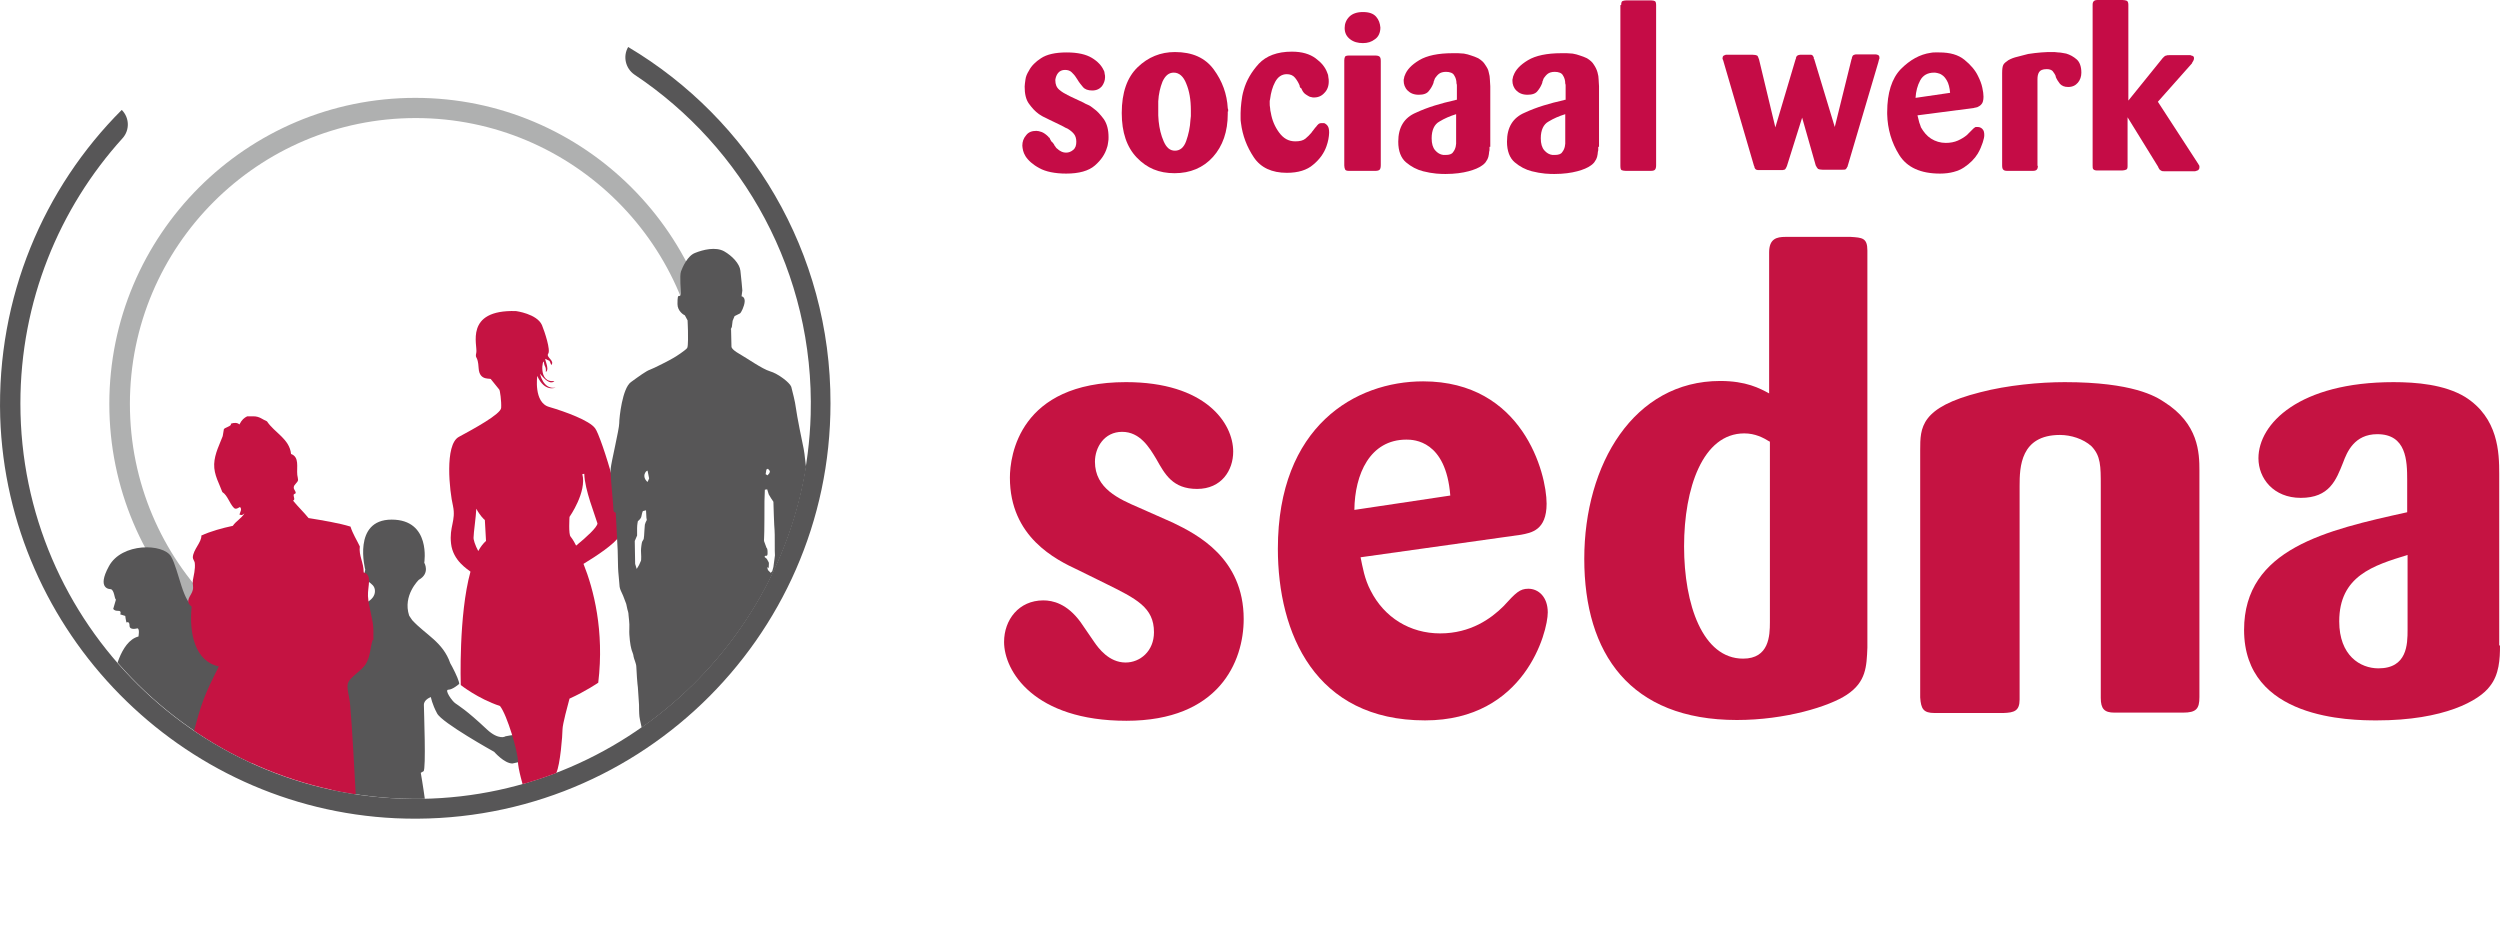 <?xml version="1.0" encoding="UTF-8"?>
<svg id="Layer_1" data-name="Layer 1" xmlns="http://www.w3.org/2000/svg" xmlns:xlink="http://www.w3.org/1999/xlink" viewBox="0 0 643.75 244.76">
  <defs>
    <style>
      .cls-1 {
        clip-path: url(#clippath);
      }

      .cls-2 {
        fill: none;
      }

      .cls-2, .cls-3, .cls-4, .cls-5, .cls-6 {
        stroke-width: 0px;
      }

      .cls-7 {
        clip-path: url(#clippath-1);
      }

      .cls-8 {
        clip-path: url(#clippath-3);
      }

      .cls-9 {
        clip-path: url(#clippath-2);
      }

      .cls-3 {
        fill: #575657;
      }

      .cls-4 {
        fill: #afb0b0;
      }

      .cls-5 {
        fill: #c51342;
      }

      .cls-6 {
        fill: #c50c46;
      }
    </style>
    <clipPath id="clippath">
      <path class="cls-2" d="m31.45,28.3c2,2,2.1,5.2.2,7.3C15.25,53.7,5.35,77.6,5.35,103.9c0,56.7,46.4,102.6,103.3,101.8,54.2-.8,98.7-44.7,100.2-98.9,1-36.6-17.3-68.9-45.4-87.6-2.3-1.6-3-4.7-1.6-7.1L31.45,28.3Z"/>
    </clipPath>
    <clipPath id="clippath-1">
      <path class="cls-2" d="m31.45,28.3c2,2,2.1,5.2.2,7.3C15.25,53.7,5.35,77.6,5.35,103.9c0,56.7,46.4,102.6,103.3,101.8,54.2-.8,98.7-44.7,100.2-98.9,1-36.6-17.3-68.9-45.4-87.6-2.3-1.6-3-4.7-1.6-7.1L31.45,28.3Z"/>
    </clipPath>
    <clipPath id="clippath-2">
      <path class="cls-2" d="m31.45,28.3c2,2,2.1,5.2.2,7.3C15.25,53.7,5.35,77.6,5.35,103.9c0,56.7,46.4,102.6,103.3,101.8,54.2-.8,98.7-44.7,100.2-98.9,1-36.6-17.3-68.9-45.4-87.6-2.3-1.6-3-4.7-1.6-7.1L31.45,28.3Z"/>
    </clipPath>
    <clipPath id="clippath-3">
      <path class="cls-2" d="m31.45,28.3c2,2,2.1,5.2.2,7.3C15.25,53.7,5.35,77.6,5.35,103.9c0,56.7,46.4,102.6,103.3,101.8,54.2-.8,98.7-44.7,100.2-98.9,1-36.6-17.3-68.9-45.4-87.6-2.3-1.6-3-4.7-1.6-7.1L31.45,28.3Z"/>
    </clipPath>
  </defs>
  <path class="cls-4" d="m107.05,177.6c-40.7,0-73.6-33-73.6-73.6S66.45,30.4,107.05,30.4s73.6,33,73.6,73.6h5.1c0-43.4-35.3-78.8-78.8-78.8S28.15,60.5,28.15,104s35.3,78.8,78.8,78.8v-5.2h.1Z"/>
  <path class="cls-3" d="m161.75,12.1h0c-1.4,2.4-.7,5.5,1.6,7.1,28.1,18.7,46.4,51.1,45.4,87.6-1.5,54.2-46,98.1-100.2,98.9-56.9.8-103.3-45.1-103.3-101.8,0-26.3,10-50.3,26.3-68.3,1.9-2.1,1.8-5.3-.2-7.3C11.25,48.4-.85,76.5.05,107.4c1.8,55.4,46.4,100.7,101.8,103.3,61.3,2.8,112-46.1,112-106.8.1-39-20.8-73.2-52.1-91.8"/>
  <g>
    <g class="cls-1">
      <path class="cls-3" d="m28.45,151.7s-3.7.1-.4-5.9c3.3-6.1,14-5.9,16-2.5s3.1,12.6,6.2,12.9,4.5,3.3,4.5,3.3c0,0,1.6.6,2.8,3.3,1.3,2.7,3.7,9.2,3.8,10.2.1,1,1.8,2.5,1.8,2.5,0,0,3.8,5,4.7,8.6,1,2.1,2.4,2.8,2.4,2.8,0,0,3.1-.8,3.1-2.1s5.2-10.3,6.8-12c0,0-2.1-1.7-2.1-3.7s8.6-12.5,11.8-12.7c3.1-.3,6.7-1.6,6.7-4.2s-3.5-2-2.5-5.5c0,0-3.4-12.9,6.8-12.9s8.4,11.1,8.4,11.1c0,0,1.6,2.7-1.4,4.4,0,0-4.2,4-2.5,9.2,0,0,.3.5.8,1.2,3.5,3.8,7.9,5.6,9.8,11.1l.5.9c1.1,2.1,1.8,3.8,1.8,4.4,0,0-1.7,1.5-2.8,1.5s1,3,1.8,3.5c.8.6,2.8,1.7,8.1,6.7,1.6,1.5,2.8,1.9,3.6,2s1.2-.2,1.2-.2c1.7-.3,3.6-.9,4.8,1,0,.6-1.2.6-1.9.6,0,1.9,3.1,1.2,2.6,3.8-.2.3-.6.6-1.2.9-.6.3-1.4.5-2.5.7-2.1,0-4.7-3-4.7-3,0,0-13.5-7.5-14.7-9.9-1.3-2.4-1.6-4.2-1.6-4.2,0,0-1.8.6-1.8,2s.6,16.7-.1,17.1l-.7.4s2.5,14.3,1.4,14.7c-1.1.4-4,1.8-5.4,1.4,0,0,.3,8-.3,12.8-.1.6-.2,1.1-.3,1.6,2.2,4.2,1,9.2-2.1,12.8l-1,1.2-.9.5c-1.7,0-4-.3-4.8-1.4-.9-1.1,0,3-4.8,2-2.7-1.7-3-10.1-3-10.1,0,0,.1-3.1.9-3.7,0,0-1.6-12,.7-15.4,0,0-3.4-1-3.4-2s-.1-16,.6-16.4c.7-.4-2.5-.7-2.5-2s3.5-19.5,3.1-21.1c-.1-.6-.4.8-1.1.8s-7.9,9.4-8.6,11.3c0,0-1.1,2.1-1.1,3,0,.8-1.1,4.2-2.8,4.2s-4,1.3-4.5.7c-.6-.6-1.6-2.8-1.6-4.2s-6.1-6.4-6.8-7.7c-.7-1.3,6.5,16.9,6.2,21.1s-7.2,2.4-7.2,2.4c0,0-2.4,6.2-2.1,8.5s4.1,7.5,3,19.7l.7,5c.4.4.7,3.4.1,4.3-.6.8-4.7,1.1-5-.1-.3-1.3-1.1-2-1.1-2,0,0-2.4-2.4-.6-4.1s-1-13.2-1.6-14c-.4-.6-2.6-8.5-2.5-9.8.1-.9-.3-4.8-.3-4.8,0,0-1.9,9.3-2.5,10.6-.9,1.9-.3,5.8-.3,6.9-.1,1.1-.5,5.6-1.1,6.9s.3,5.5.3,5.5c0,0,.9,6.2-.8,6.2s-3.7.1-5.1-1.7c-1.4-1.8-1.3-4.2-.1-4.4,1.1-.1,0-8.9-.1-10.6s.1-4.1.3-7.1c.1-3,.7-9.4-.4-11.9,0,0-1.8,1-2.3.3-.4-.7,3.3-27.8-.7-31.2,0,0-1.1,9.2-8.8,17.4,0,0-2.8,5.2-6.7,3.5-1.7-1.3-.8-2.1-.8-2.1,0,0-1.8-1-1.8-1.7s.3-1.1,3.8-.4c.5.1,1,0,1.4-.2l1.1-1c1.8-4.5,3.6-8.2,5.4-12.3.2-.5.3-1,.4-1.5s0-1.1-.1-1.7c.1-1,.1-1.7.1-1.7,0,0-1.6-.4-1.6-1.1s1.6-9.8,6.4-11c0,0,.4-2.1-.3-2.1,0,0-2,.6-2-.7s-.8-.8-.8-.8l-.2-1-.1-.7-1.3-.4c.1-.2.3-.9-.4-.9s-1.1-.1-1.4-.5l.7-2.4c-.4-.2-.4-2.6-1.4-2.7"/>
    </g>
    <g class="cls-7">
      <path class="cls-5" d="m153.25,110.3c-1.4-2-7.7-4.3-11.8-5.5-4.1-1.1-3.1-8-3.1-8,1.9,4.3,4.7,3,4.7,3-3.2.6-4-3.6-4-3.6,2.7,3.5,3.7,1.9,3.7,1.9-4.4.6-2.9-6.2-2.7-4.8s.6.9.5,2.5c1.2-.8-.8-3.9.1-3.3.9.6.7-.1,1.3,1.5,1-1.1-1.4-2-.8-2.9.7-.9-.9-5.7-1.6-7.4-1.3-2.9-6.7-3.6-6.7-3.6-13.4-.4-9.8,8.9-10.2,10.7s.4.5.6,4c.2,3.5,3.2,2.4,3.2,2.9l2.1,2.6c.2.1.6,3.1.5,4.7,0,1.6-7.2,5.5-10.9,7.5s-2.4,14-1.5,17.8c.8,3.8-1,5.3-.5,9.7.5,4.4,4.3,6.6,5,7.2-3.1,11.2-2.5,29.2-2.5,29.2,0,0,4.4,3.5,10.1,5.4,1.9,2.4,4.6,11.9,4.6,14,0,2.3,1.5,6.9,1.5,7.3.1.4.1,8.5-2.1,10-2.1,1.4-1.2,4.9-.8,5.3s1.1,2.9.8,3.8c-.3.8-.9,5.3-.1,7.3,1.8,1.1,1.9.4,2.9.1,1.5.6,1.5-.6,1.8-.4,1.1.1,1-.7,1.4-.6l.8-.4-.6-2.1-.9-4c0-.4-.9-4.5-.9-5.1s.5-3.5,1.1-3.3c.6.3,4.7,12.4,4.7,13.3s.1,3.8.3,4.9-.2,5.5-.2,5.5c0,0-.6,1.1-.5,1.7.2,1.4,0,.4.3.8.5.6,1.1.9,1.7.2,1.3.8,1.7-.5,1.7-.5l.6.7c2.9.1,2.7-1.5,3.1-2,.4-.5-1.1-6.7-1.1-7.7,0-.9.6-3,1.1-4.2.4-1.2-1.2-4-2.4-4.5s-2.6-6.4-2.6-9.3-1.7-13.6-1.7-13.6c1-2,1.6-9.7,1.6-11.2,0-1.3,1.4-6.4,1.8-7.9,4.2-1.9,7.4-4.1,7.4-4.1,1.6-13.4-1.2-24.1-3.8-30.6,3.3-2,8-5.1,9.3-7.2,2.3-3.5-4.8-25.8-6.3-27.7m-31.3,28c0-1.1.6-5.1.7-7.3.9,1.7,2,2.8,2.2,2.9l.3,5.4c-.7.6-1.4,1.5-2,2.6-.8-1.5-1.3-3-1.2-3.6m26.4,2.2c-.7-1.4-1.3-2.2-1.4-2.3-.6-.5-.3-5.1-.3-5.1,0,0,4.5-6.4,3.3-11l.5-.1c.1,4.1,2.8,10.7,3.4,12.8-.1,1-2.8,3.5-5.5,5.7"/>
    </g>
    <g class="cls-9">
      <path class="cls-3" d="m199.15,146l-.3,1.1-.4.4-.7-.7-.2-.7c.1-.1.4.4.4-.1,0-.6.1-.9,0-1.2l-.5-.9-.6-.5.2-.3c.2,0,.6.2.6-.6s0-1.2-.3-1.5l-.4-1.1c-.1-.3-.3-.5-.2-1.3s.1-9.4.1-9.6l.1-2.9.6-.1.4,1.3.6,1,.6.9c0,.2.2,6.7.3,7.3.1.6,0,6,.1,6.5l-.4,3Zm-1.8-25.1l.4-.2.5.6-.1.5-.5.6-.5-.3.2-1.2m-30.6,3.2c-.2-.1-1-.9-.8-1.9.3-1,.8-1,.8-1l.4,2-.4.9m-.2,9.8l-.3.6-.2.6-.1,1.3-.1,1.6-.1.8-.4.7c-.1.2-.3,1.6-.3,2.3s.2,2.5-.1,2.8l-.4.9-.6,1-.4-1.3-.1-5.9.6-1.4v-1.9c0-.9.2-1.8.2-1.8,0,0,.8-.6.9-1.2.1-.6.3-1.3.4-1.4l.8-.2.1,1.9.1.6m41.3-10.7l.1-1.4-.3-1.2c-.2-.4-.4-3.6-.7-5-.3-1.3-1.8-8.8-2-10.5s-.9-4.3-1.2-5.5c-.4-1.1-3.4-3.4-5.5-4-2-.6-5.8-3.3-7.9-4.5-2.1-1.2-2-1.8-2-1.9l-.1-4.4h-.1l.3-.6.2-1.6.5-1.2,1.4-.7c.3-.2,1.1-1.8,1.2-3,.1-1.2-.7-1.4-.8-1.4l.2-1.5c0-.2-.3-3.4-.5-5.1-.2-1.8-2.1-3.8-4.2-5-2.2-1.2-5.4-.4-7.4.4-2,.7-3.3,3.7-3.7,4.8s0,5.1,0,5.7-.3.6-.5.6c-.3,0-.4.3-.4,2.1s1.6,2.8,1.9,2.9l.7,1.3c0,.3.1,2,.1,2.7,0,.8.1,3.9-.2,4.4s-3,2.3-3.6,2.6c-.6.4-5.1,2.7-6,3s-2.7,1.6-4.9,3.2-3,9.1-3,10.6-2.1,10.2-2.2,11.7c-.1,1.5.3,5.1.3,5.4s.4,4.2.4,5.1.4.5.6.9l.1,1.8.4,7.8c0,.5.1,3.7.1,4.5,0,.9.4,4.4.4,4.9.1.6.4,1.2.4,1.2l.5,1.1.8,2.1.3,1.4c.1.3.3.9.3,1.5,0,.5.3,1.9.2,3.6s.3,4.4.5,5c.1.6.6,1.5.6,2.1.1.6.7,1.8.7,2.6s.3,4.8.4,5.3l.3,4.5c0,.5,0,2.1.1,3s.7,3.2.8,3.9c.1.7-.4.9-.5,1.1,0,.2,0,.7.2,1.2s.3.6.3,1.1l-.8,1c0,.3,0,1.4.3,2.1s.5.8.7,1.8.7,7.3.8,7.9.2,6.1.3,6.9c.1.7.3,1.3,1.1,2.9s2.5,3.7,3,4.2.5,1,.5,1.6-.4,1.8-.5,2.5-.4,1.8-.9,3.4c-.4,1.6-.1,4.6,1.2,7s4.3,2.2,5.4,2.2,1.4-.7,2.2-1.1c.3-.2.8-4.1,1-4.7h.1c-.3-.9-.5-3.1-.5-3.9v-3.3c0-1.1-.4-1.8-.1-2.6.2-.8,1.1-.9,1.3-2,.1-1.1.8-3.7.4-4.8-.4-1-1.6-2.9-2-3.5-.5-.6-.5-1.9-.5-1.9,0,0,1.2-.3,1.1-1.3-.1-1-.1-1.8-.7-2.3-.5-.5-.9-1.4-.9-1.9s.2-3.5.2-3.5c0,0,.8-1.4.7-2-.1-.7-.8-1.3-.8-1.8s.8-.6,1-1.3c.1-.7.2-1.1-.1-1.7-.4-.6-.1-1.1.2-1.1.4-.1,1.1-.7,1.1-1.3,0-.7-.1-1.7-.5-3.1s-.1-3.7-.1-4.3.4-4.6.6-5.5c.2-.8.9-1.3,1.1-1.8.1-.5.5-.2.5-.2,0,0,.5,6.2.5,7.8s.2,8,.2,8.4c0,.5-.4,2-.4,2.7,0,.8,0,3.2.2,4.1s1.1,3.3.8,5.1c-.3,1.8-.2,5.9-.2,6.6,0,.8-.5,4.7-.4,6.7.2,2,.5,3.8.5,4.7s-.4,1.6-.3,2c.1.5.5,2.4-.2,2.6s-1.8,4-2.2,4.3h-.1v5.9c0,.4,0,1-.4,1.8-.4.7-.7,1.3-1.2,1.9s-.8,2.9-.8,3.6c.1.6.8,1,1.2,1,.2,0,2.1.4,3.9.4,1.7,0,3.3-.4,3.7-.5.9-.2,1.3-.8,1.5-1.4s.4-2.9.4-3.2l-.1-2.1.4-1.2c.3-.3,1.8-2.7,2.2-3.3.4-.6.2-2.1.1-2.6l-1.8-1.8-.2-1c.2-.4.5-.7.9-1.2s.8-2,1.1-2.6c.3-.5,1.5-6,1.7-7,.2-.9,1.7-9.6,1.9-10.8.2-1.2,1.4-8.9,1.3-11.1,0-2.2.4-8.7.5-10.6s1.5-10.4,1.5-10.7.9-3.7,1.5-6.5,1.6-4.9,1.8-5.6.1-4.5.1-4.7l.9-2.2.4-1.2c.1-.2,1.5-2.4,1.9-3.6s.7-3.7.7-4,.4-1.7.5-2.5,1.3-7.6,1.3-9c.1-1.3.1-5,.3-5.1l.5-.5.2-1,.2-.9.1-.8v-1.2l-.6-.9m-28.5,106.4h.1-.1"/>
    </g>
    <g class="cls-8">
      <path class="cls-5" d="m63.65,107.2h1.6c1.6,0,2.3.8,3.5,1.3,1.9,2.9,5.8,4.5,6.2,8.4,2.2.8,1.4,3.4,1.6,5.4.1.6.2,1,.2,1.3-.1.7-1,1.1-1.1,1.8-.1.7.5.9.5,1.6l-.5.3c-.2.5.5,1.4-.2,1.6,1.3,1.6,2.7,2.9,4,4.5,3.7.6,7.9,1.3,10.8,2.2.6,1.9,1.6,3.4,2.4,5.1-.3,2.4,1,4.1,1,6.7,2.3.6,1,3.5,1.1,6.1.2,3.1,1.4,6.1,1.4,8.8v2.5h-.2c-.7,2.3-.5,3.8-1.6,5.9-1,2-4.4,3.6-4.8,5.4-.3,1.3.5,3.6.6,5.3.5,5.3,1.2,18.5,1.5,24.1-14.6,0-42.1-15.6-42.1-15.7,2.4-9.2,3-10.6,6.8-18.2-6.1-1.3-7.7-8.4-7-15.4-2-1.5,0-2.8.3-4.3.2-.7-.1-1.6,0-2.4.2-1.3.7-2.9.5-4.6-.1-.5-.5-.9-.5-1.4.1-2,2.3-3.9,2.2-5.6,2.4-1.1,5.3-1.9,8.1-2.5.8-1.2,2.2-1.9,3-3.2-.5.3-.5.6-1.3.3.2-.7.7-1.3.2-1.9-.1-.2-1,.8-1.6.2-1.2-1.2-1.6-3.2-3-4.1-.7-2-2.2-4.4-2.1-7.2.1-2.7,1.5-5.3,2.2-7.2l.3-1.8c.3-.4,1.4-.6,1.8-1.1v-.3c.8-.3,1.7-.3,2.2.2.6-1.2,1.2-1.7,2-2.1"/>
    </g>
  </g>
  <g>
    <path class="cls-6" d="m278.95,26.4c.3.2.7.4,1.2.6.5.2.9.5,1.4.9,1,.7,1.8,1.6,2.7,2.8.8,1.2,1.2,2.7,1.2,4.6,0,.4,0,.9-.1,1.3-.1.5-.1.9-.3,1.4-.5,1.7-1.5,3.2-3.1,4.6-1.6,1.4-4.1,2.1-7.4,2.1-2.9,0-5.3-.5-6.9-1.4-1.7-.9-2.9-2-3.6-3.1-.3-.5-.5-1-.6-1.4-.1-.5-.2-.9-.2-1.3,0-1,.3-1.9,1-2.7.6-.8,1.5-1.1,2.6-1.1.4,0,.8.1,1.4.3.5.2,1.1.6,1.7,1.2,0,.1.1.2.2.2.1.1.2.2.2.3s.1.2.2.4.2.4.4.5c.2.2.3.4.4.5.1.2.2.3.2.4.1.1.2.2.3.4.1.1.2.3.4.4.3.3.6.5,1,.7s.8.3,1.3.3c.6,0,1.2-.2,1.8-.7.6-.5.8-1.2.8-2.1,0-.8-.2-1.5-.6-2s-1-1-1.7-1.4c-.3-.1-.7-.3-1-.5l-1.2-.6-2.5-1.2c-.3-.2-.7-.3-1.2-.6-.5-.2-.9-.5-1.4-.8-1-.7-1.8-1.6-2.6-2.7-.8-1.1-1.1-2.6-1.1-4.4,0-.4.1-1,.2-1.8s.4-1.5.9-2.3c.6-1.2,1.7-2.3,3.1-3.2,1.5-1,3.7-1.5,6.6-1.5s5,.5,6.5,1.4,2.5,2,3,3.1c.2.3.3.7.3,1,.1.3.1.6.1.9,0,.8-.3,1.6-.8,2.3-.6.7-1.4,1.1-2.5,1.1s-1.9-.3-2.4-.9c-.5-.6-1-1.2-1.4-1.9-.1-.1-.1-.2-.2-.3s-.1-.2-.2-.3c-.3-.5-.7-.9-1.1-1.3-.4-.4-1-.6-1.7-.6-.8,0-1.4.3-1.8.8s-.6,1.1-.7,1.7v.2c0,1,.3,1.8,1,2.4.7.6,1.4,1,2.2,1.4.2.1.3.1.4.2.1.1.3.1.4.2l3.2,1.5Z"/>
    <path class="cls-6" d="m316.15,28.7v.6c0,4.6-1.3,8.3-3.8,11.1s-5.9,4.2-9.9,4.2-7.1-1.3-9.7-4-3.9-6.5-3.9-11.5c0-5.3,1.4-9.2,4.1-11.8s5.9-3.9,9.6-3.9c4.5,0,7.8,1.5,10,4.5s3.4,6.3,3.6,10c0,.1.1.2.1.3v.5h-.1Zm-10.7-7.2c-.7-1.8-1.8-2.8-3.2-2.8-1.3,0-2.2.8-2.9,2.3-.6,1.5-1,3.2-1.1,5.1v3.6c0,.5.1,1,.1,1.5.2,1.9.6,3.6,1.3,5.2.7,1.6,1.6,2.4,2.9,2.4s2.3-.8,2.9-2.5,1-3.5,1.1-5.5c0-.3.1-.6.1-.9v-1.4c0-2.9-.4-5.1-1.2-7"/>
    <path class="cls-6" d="m334.75,22.4c-.1-.1-.1-.3-.1-.4-.3-.7-.7-1.4-1.2-2s-1.2-.9-2.1-.9c-1.3,0-2.3.7-3,2s-1.1,2.8-1.3,4.4c0,.2-.1.3-.1.5v.5c0,.4,0,.9.1,1.3,0,.4.1.9.2,1.3.3,1.8,1,3.5,2.1,5s2.4,2.3,4.2,2.3c1.1,0,2-.2,2.6-.7s1.1-1,1.6-1.6c.1-.2.2-.3.3-.4.1-.1.2-.3.3-.4.1-.1.2-.2.2-.3.1-.1.2-.2.3-.3.2-.3.4-.5.6-.7s.5-.3.9-.3h.6c.3.1.7.4.9.7.3.4.4,1,.4,1.8,0,.5-.1,1.1-.2,1.7-.1.6-.3,1.2-.5,1.8-.6,1.7-1.7,3.3-3.4,4.7-1.6,1.4-3.9,2.1-6.8,2.1-3.8,0-6.7-1.3-8.5-4s-2.9-5.6-3.3-8.8c-.1-.5-.1-.9-.1-1.3v-1.3c0-.9.1-1.8.2-2.8s.3-2.1.6-3.1c.7-2.5,2-4.7,3.9-6.8,1.9-2,4.7-3.1,8.5-3.1,2.6,0,4.6.6,6.1,1.7,1.5,1.1,2.5,2.3,3,3.7.2.4.3.8.3,1.2.1.4.1.8.1,1.1,0,1.2-.4,2.2-1.1,2.9-.7.8-1.6,1.2-2.7,1.2-.2,0-.5,0-.7-.1-.2,0-.5-.1-.8-.3s-.7-.4-1-.7-.6-.8-.8-1.3c-.2,0-.3-.2-.3-.3"/>
    <path class="cls-6" d="m354.05,10.1c-.9.7-1.9,1-3.1,1-1.3,0-2.4-.3-3.3-1s-1.4-1.6-1.4-2.9c0-1.1.4-2.1,1.2-2.9.8-.8,2-1.2,3.5-1.2,1.6,0,2.7.4,3.4,1.2.7.8,1,1.7,1.1,2.8,0,1.3-.5,2.4-1.4,3m1.5,32.4c0,.6-.1,1-.3,1.2-.2.2-.6.3-1.1.3h-6.8c-.5,0-.9-.1-1-.4-.1-.2-.2-.6-.2-1V15.5c0-.4.1-.7.2-.9s.5-.3,1-.3h6.8c.5,0,.9.1,1.1.3s.3.5.3,1.1v26.8Z"/>
    <path class="cls-6" d="m383.55,37.8v.6c0,.2,0,.5-.1.7,0,.4-.1.8-.2,1.3-.1.4-.3.8-.6,1.2-.1.2-.2.3-.4.5-.2.2-.3.3-.6.5-.8.6-2,1.1-3.5,1.5s-3.5.7-5.9.7c-.5,0-1.3,0-2.4-.1s-2.2-.3-3.4-.6c-1.6-.4-3.1-1.2-4.4-2.3s-2-2.9-2-5.3c0-3.7,1.5-6.2,4.6-7.5,3-1.4,6.4-2.4,10-3.2.1,0,.2-.1.3-.1h.2v-3.6c0-.2,0-.4-.1-.6,0-.8-.2-1.5-.6-2.1-.3-.6-1.1-.9-2.1-.9-.8,0-1.4.2-1.8.5s-.7.7-1,1.1c-.1.2-.2.4-.2.5-.1.2-.1.3-.2.5v.2c-.3.8-.7,1.5-1.2,2.1-.5.7-1.4,1-2.6,1-1.3,0-2.2-.4-2.9-1.1-.7-.7-1-1.6-1-2.5,0-.2,0-.5.1-.7,0-.2.1-.5.2-.7.5-1.4,1.7-2.7,3.7-3.9s4.9-1.8,8.6-1.8h1.4c.5,0,1,.1,1.5.1.7.1,1.3.3,1.9.5s1.2.4,1.8.7c.8.5,1.4,1,1.8,1.7.4.6.8,1.2.9,1.9.2.7.3,1.3.3,1.9s.1,1.2.1,1.7v15.6h-.2Zm-8.6-8.4c-1.6.5-3,1.1-4.3,1.9-1.3.7-2,2.2-2,4.3,0,1.4.3,2.4.9,3.1.6.7,1.3,1.1,2.1,1.2h.6c.9,0,1.6-.2,1.9-.7.4-.5.6-1,.7-1.5,0-.2.1-.5.1-.7v-7.6Z"/>
    <path class="cls-6" d="m411.55,37.8v.6c0,.2,0,.5-.1.7,0,.4-.1.8-.2,1.3-.1.4-.3.8-.6,1.2-.1.2-.2.3-.4.5-.2.2-.3.3-.6.5-.8.6-2,1.1-3.5,1.5s-3.5.7-5.9.7c-.5,0-1.3,0-2.4-.1s-2.2-.3-3.4-.6c-1.6-.4-3.1-1.2-4.4-2.3s-2-2.9-2-5.3c0-3.7,1.5-6.2,4.6-7.5,3-1.4,6.4-2.4,10-3.2.1,0,.2-.1.3-.1h.2v-3.6c0-.2,0-.4-.1-.6,0-.8-.2-1.5-.6-2.1-.3-.6-1.1-.9-2.1-.9-.8,0-1.4.2-1.8.5s-.7.7-1,1.1c-.1.2-.2.4-.2.5-.1.2-.1.3-.2.5v.2c-.3.8-.7,1.5-1.2,2.1-.5.7-1.4,1-2.6,1-1.3,0-2.2-.4-2.9-1.1-.7-.7-1-1.6-1-2.5,0-.2,0-.5.1-.7,0-.2.1-.5.2-.7.5-1.4,1.7-2.7,3.7-3.9s4.9-1.8,8.6-1.8h1.4c.5,0,1,.1,1.5.1.7.1,1.3.3,1.9.5s1.2.4,1.8.7c.8.5,1.4,1,1.8,1.7.4.6.7,1.2.9,1.9.2.7.3,1.3.3,1.9s.1,1.2.1,1.7v15.6h-.2Zm-8.5-8.4c-1.6.5-3,1.1-4.3,1.9-1.3.7-2,2.2-2,4.3,0,1.4.3,2.4.9,3.1.6.7,1.3,1.1,2.1,1.2h.6c.9,0,1.6-.2,1.9-.7.4-.5.6-1,.7-1.5,0-.2.1-.5.1-.7v-7.6Z"/>
    <path class="cls-6" d="m417.45,1.3c0-.5.1-.9.3-1,.2-.1.6-.2,1-.2h6.4c.5,0,.8.1,1,.2.2.1.3.5.3,1v41.3c0,.5-.1.9-.3,1.1-.2.2-.5.3-1.1.3h-6.4c-.5,0-.9-.1-1.1-.2s-.3-.5-.3-1.1V1.3h.2Z"/>
    <path class="cls-6" d="m464.05,30.3l-3.9,12.4c0,.1-.1.2-.1.2,0,.1,0,.2-.1.2-.1.3-.3.6-.5.6-.2.1-.5.1-.9.1h-5.4c-.4,0-.7,0-.9-.1-.2-.1-.4-.3-.5-.7v-.1q0-.1-.1-.2l-7.8-26.7c-.1-.3-.1-.5-.2-.6,0-.1-.1-.2-.1-.3v-.1c0-.3.1-.5.2-.6s.3-.2.4-.2.2-.1.2-.1h7c.5,0,.9.1,1.1.2.2.1.3.5.5,1l4.2,17.5,5.2-17.5c0-.1.1-.1.1-.2v-.2c.1-.3.2-.5.4-.6s.4-.2.7-.2h2.8c.2,0,.3.1.4.2.1.1.2.3.3.5v.2c0,.1,0,.2.1.2l5.3,17.5,4.3-17.4c0-.1.1-.2.1-.2v-.2c.1-.3.2-.6.4-.7.2-.1.4-.2.9-.2h4.8c.3,0,.5.1.7.2.2.1.3.3.3.7v.1c0,.1,0,.2-.1.3,0,.1-.1.4-.2.8l-7.8,26.4c0,.1-.1.2-.1.3s0,.2-.1.2c-.1.3-.3.5-.4.6-.2.1-.4.1-.8.1h-5.2c-.5,0-.9-.1-1.1-.2-.2-.2-.4-.5-.6-.9l-3.5-12.3Z"/>
    <path class="cls-6" d="m493.75,29.7c.1.3.2.7.3,1.2.1.4.2.9.4,1.3,0,.1.1.2.1.3s.1.2.1.3c.7,1.2,1.5,2.2,2.6,2.9s2.4,1.1,3.8,1.1c1.1,0,2.2-.2,3.1-.6.9-.4,1.7-.9,2.3-1.4.1-.1.2-.2.3-.3s.2-.2.3-.3c.4-.4.7-.7.9-.9s.4-.4.6-.5c.1-.1.2-.1.3-.1h.4c.5,0,.9.2,1.2.5.4.4.5.9.5,1.6,0,.4-.1,1-.4,1.9-.3.9-.7,1.9-1.3,2.9-.8,1.3-2,2.5-3.5,3.5s-3.6,1.6-6.2,1.6c-5,0-8.5-1.6-10.5-4.8s-3-6.7-3.1-10.5v-.5c0-5,1.2-8.7,3.5-11.1,2.4-2.4,4.9-3.8,7.7-4.2.4-.1.8-.1,1.1-.1h1.1c2.8,0,4.9.6,6.5,1.9,1.6,1.3,2.8,2.7,3.5,4.2.5,1,.9,2,1.1,3,.2.9.3,1.7.3,2.3,0,.9-.2,1.6-.5,1.9-.3.4-.7.6-1.1.8-.2,0-.3.1-.4.1s-.3,0-.4.1l-14.6,1.9Zm8.4-5.8c-.1-1.3-.4-2.4-.8-3.1-.4-.7-.8-1.2-1.3-1.5-.4-.3-.8-.4-1.2-.5s-.7-.1-.8-.1c-1.7,0-2.9.7-3.6,2-.7,1.3-1.1,2.8-1.2,4.5l8.9-1.3Z"/>
    <path class="cls-6" d="m524.75,42.7c0,.5-.1.8-.3,1s-.5.3-1,.3h-6.6c-.5,0-.8-.1-1-.3s-.3-.5-.3-1.1v-23.8c0-1,.1-1.7.3-2.1.2-.4.7-.8,1.3-1.2.7-.4,1.5-.7,2.4-.9s1.8-.5,2.7-.7c1.2-.2,2.3-.3,3.4-.4,1.1-.1,2-.1,2.8-.1.4,0,.9,0,1.5.1.7,0,1.4.2,2.1.3,1,.3,1.9.8,2.7,1.5s1.2,1.9,1.2,3.4c0,1-.3,1.9-.9,2.6-.6.7-1.4,1.1-2.5,1.1-1,0-1.6-.3-2.1-.8-.4-.5-.8-1.1-1.1-1.8v-.2c-.2-.5-.5-.9-.8-1.3-.3-.3-.8-.5-1.5-.5-1.1,0-1.7.3-2,.8s-.4,1.1-.4,1.8v22.3h.1Z"/>
    <path class="cls-6" d="m555.65,26.2l10.2,15.7c.1.1.1.2.2.3,0,.1.1.2.2.3,0,.1.1.2.1.3v.3c0,.3-.1.5-.3.7-.2.1-.4.2-.5.2s-.2.1-.3.1h-7.8c-.4,0-.7,0-.8-.1-.2,0-.3-.2-.5-.3-.1-.1-.2-.2-.2-.3-.1-.1-.2-.2-.2-.4l-7.9-12.8v12.6c0,.5-.1.8-.4.9s-.6.2-1,.2h-6.4c-.5,0-.8-.1-1-.3s-.2-.5-.2-1V1.2c0-.4.1-.7.3-.9s.5-.3,1-.3h6.4c.5,0,.8.1,1.1.2.2.1.4.4.4,1v24.7l8.4-10.4c.2-.2.3-.4.4-.5.1-.1.3-.3.4-.4.2-.2.4-.3.6-.3.2-.1.5-.1.9-.1h5.2c.1,0,.2,0,.3.1.2,0,.4.1.5.2.2.1.2.3.2.6,0,.2-.1.4-.2.6-.1.2-.2.3-.3.5v.1l-.1.1-8.7,9.8Z"/>
    <path class="cls-5" d="m302.05,134.6c6.2,3,18.2,9.1,18.2,24.8,0,11-6.4,26.2-30.2,26.2s-31.5-12.8-31.5-20.3c0-5.7,3.8-10.7,10.1-10.7,2.4,0,6.1.8,9.6,5.6.5.8,3,4.3,3.5,5.1,1.1,1.6,3.8,5.3,8.1,5.3,3.7,0,7.3-2.9,7.3-7.8,0-6.4-4.5-8.6-12.6-12.6l-6.9-3.4c-5.8-2.7-17.6-8.5-17.6-23.8,0-5.6,2.4-24.6,29.9-24.6,20.4,0,27.6,10.5,27.6,17.9,0,4.8-3,9.6-9.3,9.6s-8.3-3.8-10.5-7.7c-1.8-3-4.2-7-8.8-7s-7,4-7,7.7c0,6.9,6.2,9.6,11.3,11.8l8.8,3.9Z"/>
    <path class="cls-5" d="m350.35,143.5c.5,2.4,1,5.6,2.6,8.6,3.5,6.9,10.1,11,17.9,11s13.1-3.8,16.3-7c3.2-3.5,4.2-4.5,6.4-4.5,2.6,0,5,2.1,5,6.1,0,5-5.9,27.8-31.6,27.8-28.3,0-37.9-22.4-37.9-44.2,0-31.6,20-43.1,37.4-43.1,25.6,0,31.8,23.6,31.8,31.5,0,6.9-4,7.5-6.6,8l-41.3,5.8Zm23.1-15.9c-1.1-14.2-9.4-14.4-11.3-14.4-9.4,0-13.3,8.9-13.4,18.1l24.7-3.7Z"/>
    <path class="cls-5" d="m480.85,166.8c-.2,4.8-.3,8.8-5.3,12.1-4.5,3-15.8,6.5-28.3,6.5-27.5,0-39.3-17.1-39.3-41.5s12.8-45.8,35-45.8c6.7,0,10.2,1.9,12.6,3.2v-36.3c0-3.5,1.9-4,4.2-4h16.8c2.9.2,4.3.2,4.3,3.5v102.3h0Zm-25.2-53.1c-1.6-1-3.7-2.1-6.5-2.1-10.7,0-15.5,14.1-15.5,29.1s4.8,28.9,15.2,28.9c6.7,0,6.9-5.9,6.9-9.4v-46.5h-.1Z"/>
    <path class="cls-5" d="m566.35,179.5c0,3-.8,4-4.2,4h-17.7c-2.6,0-3.5-1-3.5-3.8v-54.6c0-5.1,0-7.7-2.4-10.2-2.1-1.9-5.3-2.9-8.1-2.9-10.2,0-10.4,8.3-10.4,13.1v55c0,3-1.4,3.4-4.2,3.5h-17.7c-2.9,0-3.5-1.1-3.7-4v-63.7c0-5.8,0-11,15.5-14.9,6.9-1.8,15.3-2.6,21.7-2.6,17.6,0,23.5,3.7,25.6,5.1,8.9,5.6,9.1,13.1,9.1,17.7v58.3h0Z"/>
    <path class="cls-5" d="m643.75,166.2c0,3.5-.2,7.5-2.6,10.5-2.7,3.7-11.8,8.8-29.1,8.8-6.7,0-34.2-.2-34.2-23.3,0-20.9,21.2-25.7,42-30.3v-8.3c0-5-.2-11.8-7.7-11.8-5.9,0-7.8,4.6-8.8,7.3-1.8,4.5-3.5,9.1-10.9,9.1-7,0-10.9-5-10.9-10.2,0-8.9,10.5-19.6,34.8-19.6,5.8,0,13.1.6,18.4,3.8,8.6,5.4,8.8,14.4,8.8,19.8v44.2h.2Zm-23.8-23.3c-8.8,2.7-17.6,5.4-17.6,17.1,0,8.8,5.4,12.1,10.1,12.1,7.4,0,7.5-6.2,7.5-9.9v-19.3Z"/>
  </g>
</svg>